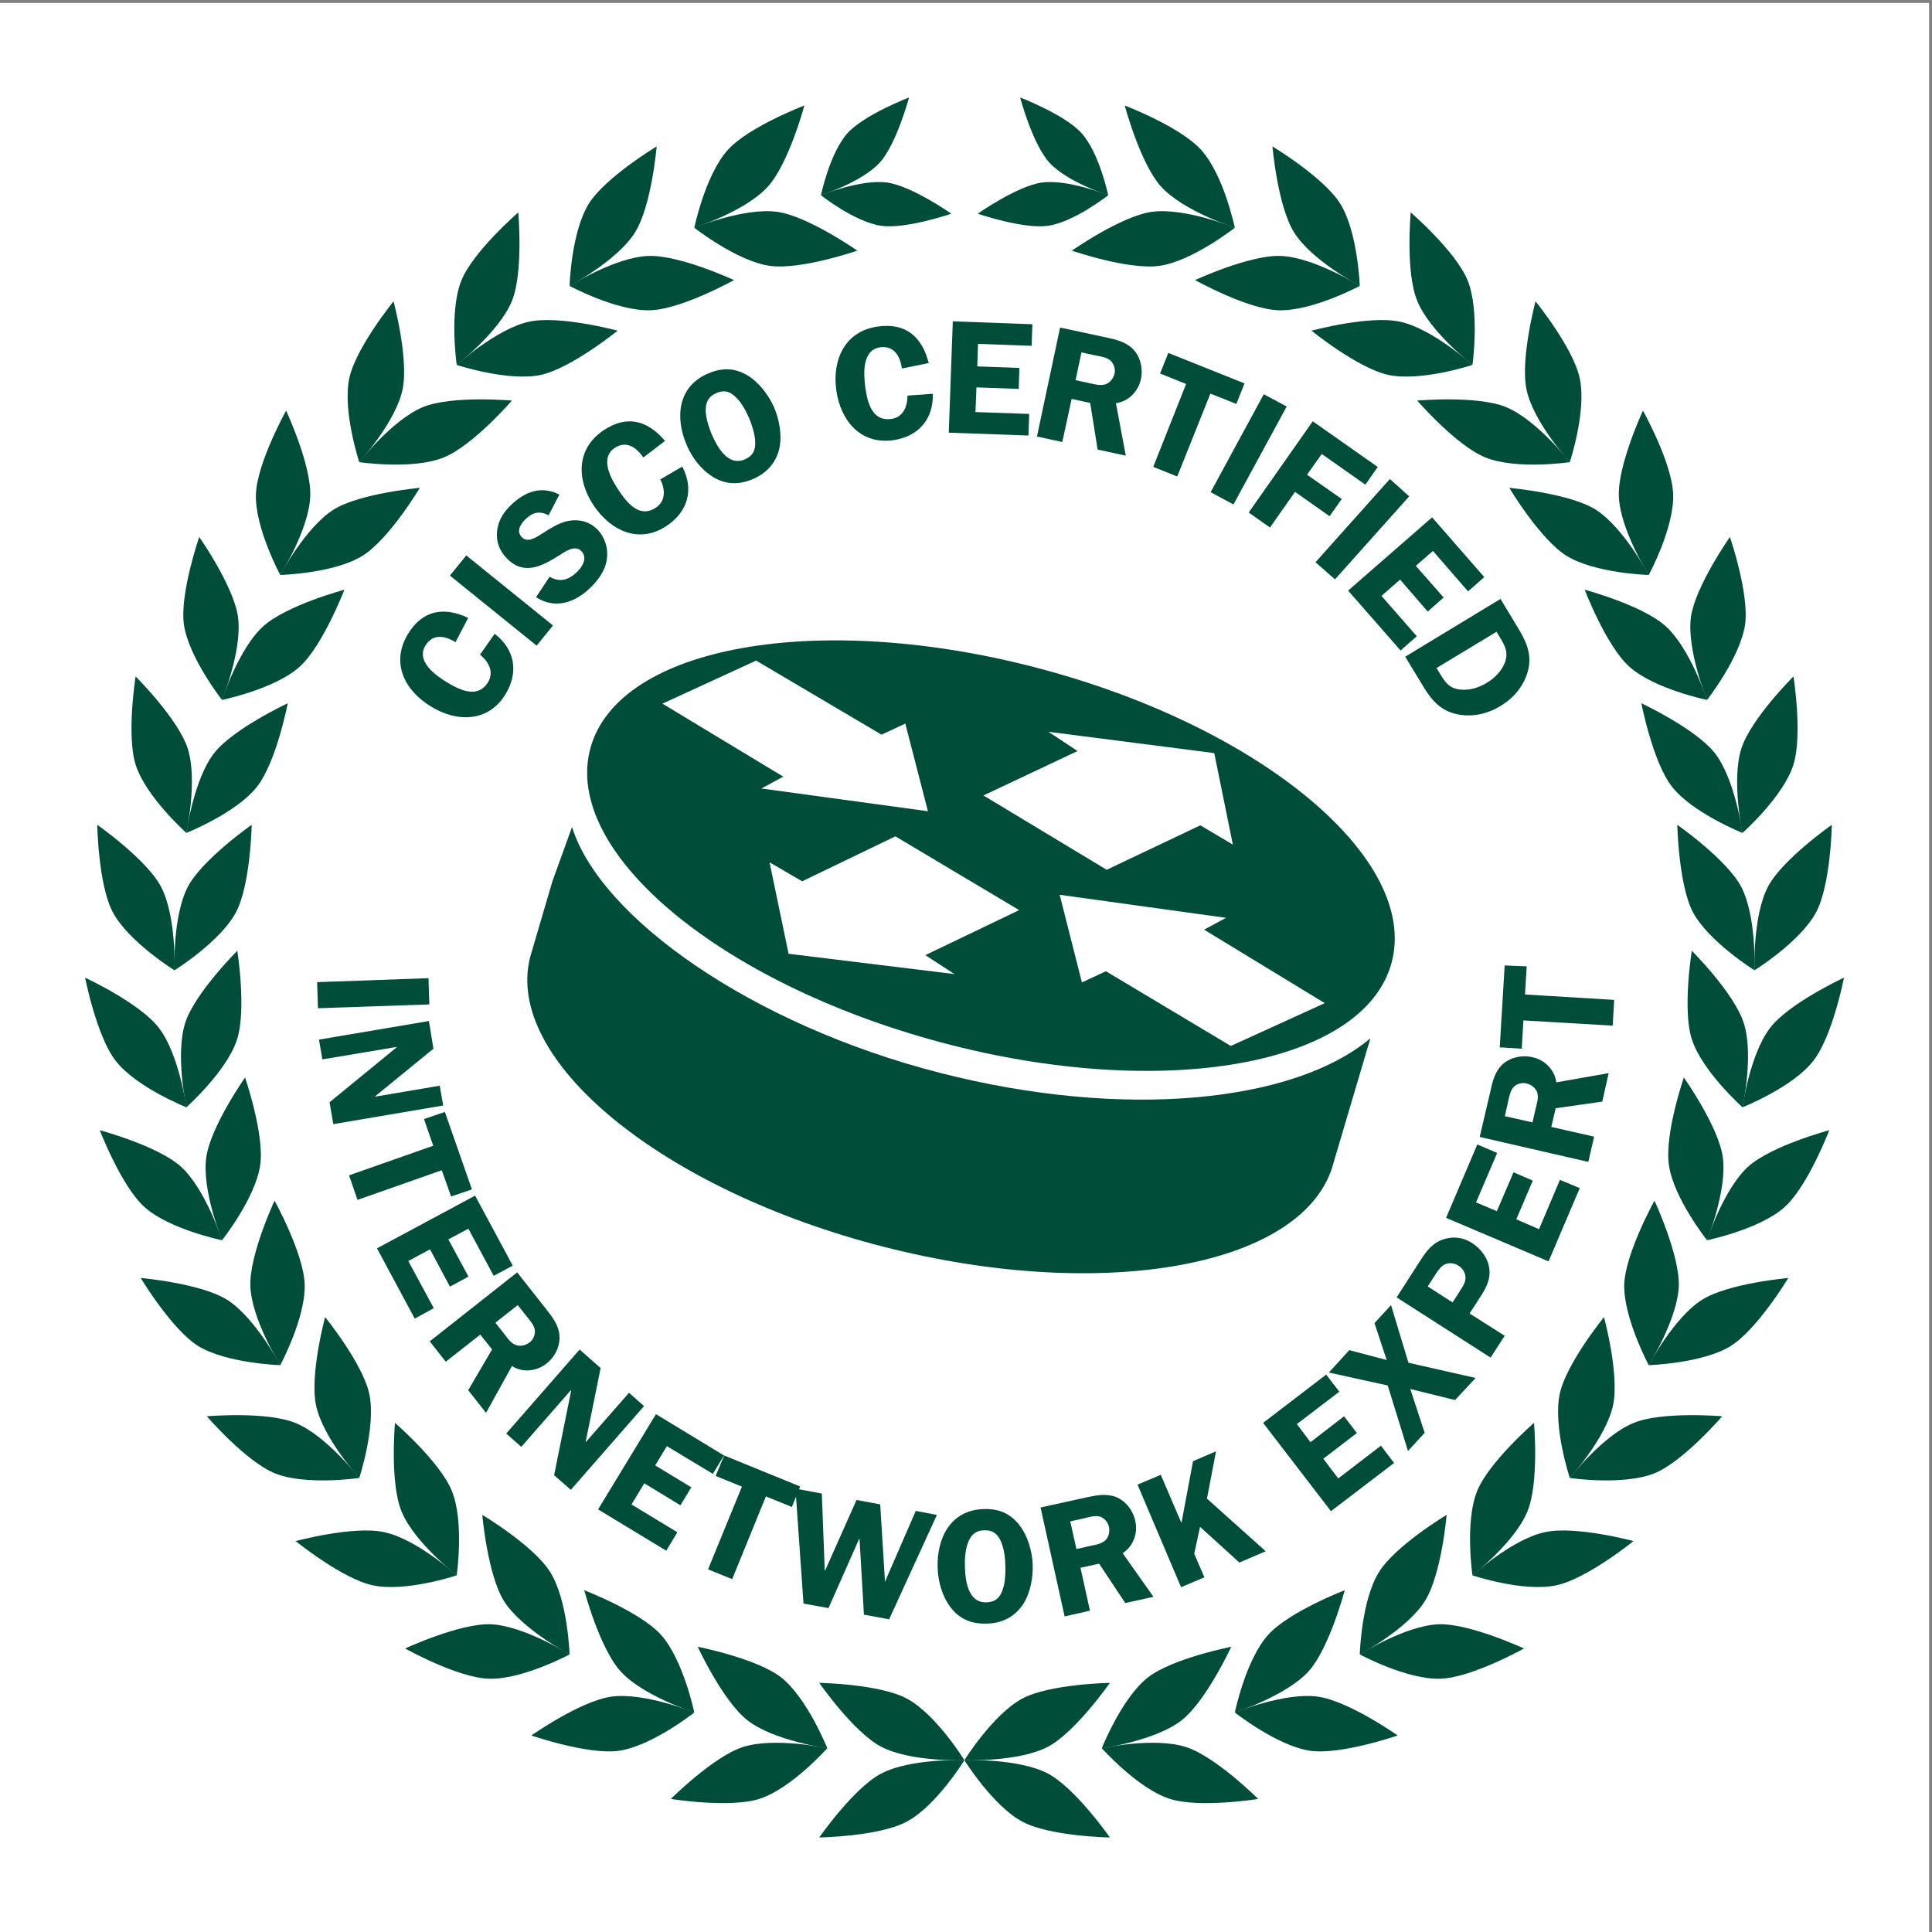 <svg xmlns:inkscape="http://www.inkscape.org/namespaces/inkscape" xmlns:sodipodi="http://sodipodi.sourceforge.net/DTD/sodipodi-0.dtd" xmlns="http://www.w3.org/2000/svg" xmlns:svg="http://www.w3.org/2000/svg" id="svg2" width="257.333" height="257.333" viewBox="0 0 257.333 257.333" sodipodi:docname="CCIE.eps"><rect x="0" y="0" width="257.333" height="257.333" fill="#808080" stroke="none"/><defs id="defs6"></defs><g id="g8" inkscape:groupmode="layer" inkscape:label="ink_ext_XXXXXX" transform="matrix(1.333,0,0,-1.333,0,257.333)"><g id="g10" transform="scale(0.1)"><path d="M 0,1927.56 H 1927.56 V 0 H 0 v 1927.56" style="fill:#ffffff;fill-opacity:1;fill-rule:evenodd;stroke:none" id="path12"></path><path d="m 1107.32,1735.39 c 0,0 -41.21,13.13 -59.06,32.95 -16.58,18.45 -28.96,64.76 -28.96,64.76 0,0 44.75,-17.15 61.31,-35.6 17.96,-19.77 26.71,-62.11 26.71,-62.11" style="fill:#004e3a;fill-opacity:1;fill-rule:evenodd;stroke:none" id="path14"></path><path d="m 1107.32,1735.39 c 0,0 -33.95,-26.78 -60.32,-30.54 -24.8,-3.46 -70.016,12.11 -70.016,12.11 0,0 39.186,27.58 63.856,31.08 26.37,3.71 66.48,-12.65 66.48,-12.65" style="fill:#004e3a;fill-opacity:1;fill-rule:evenodd;stroke:none" id="path16"></path><path d="m 820.301,1735.39 c 0,0 41.254,13.13 59.023,32.95 16.559,18.45 29.008,64.76 29.008,64.76 0,0 -44.73,-17.15 -61.398,-35.6 -17.86,-19.77 -26.633,-62.11 -26.633,-62.11" style="fill:#004e3a;fill-opacity:1;fill-rule:evenodd;stroke:none" id="path18"></path><path d="m 820.301,1735.39 c 0,0 33.82,-26.78 60.301,-30.54 24.781,-3.46 69.972,12.11 69.972,12.11 0,0 -39.273,27.58 -63.949,31.08 -26.277,3.71 -66.324,-12.65 -66.324,-12.65" style="fill:#004e3a;fill-opacity:1;fill-rule:evenodd;stroke:none" id="path20"></path><path d="m 963.637,171.672 c 0,0 -53.746,2.199 -83.367,-13.481 -27.512,-14.558 -61.661,-63.73 -61.661,-63.73 0,0 59.879,0.988 87.348,15.766 29.465,15.527 57.68,61.445 57.68,61.445" style="fill:#004e3a;fill-opacity:1;fill-rule:evenodd;stroke:none" id="path22"></path><path d="m 963.637,171.672 c 0,0 -28.215,45.914 -57.68,61.66 -27.469,14.563 -87.348,15.613 -87.348,15.613 0,0 34.149,-49.172 61.661,-63.726 29.621,-15.594 83.367,-13.547 83.367,-13.547" style="fill:#004e3a;fill-opacity:1;fill-rule:evenodd;stroke:none" id="path24"></path><path d="m 826.633,183.633 c 0,0 -52.731,11.457 -84.508,1.144 -29.512,-9.609 -71.82,-51.832 -71.82,-51.832 0,0 59.238,-9.457 88.773,0.176 31.668,10.203 67.555,50.512 67.555,50.512" style="fill:#004e3a;fill-opacity:1;fill-rule:evenodd;stroke:none" id="path26"></path><path d="m 826.633,183.633 c 0,0 -20.012,50.226 -46.18,70.832 -24.586,19.023 -83.301,30.547 -83.301,30.547 0,0 25.223,-54.407 49.743,-73.492 26.234,-20.52 79.738,-27.887 79.738,-27.887" style="fill:#004e3a;fill-opacity:1;fill-rule:evenodd;stroke:none" id="path28"></path><path d="m 693.742,219.324 c 0,0 -49.961,20.453 -82.945,15.836 -30.875,-4.336 -79.852,-38.793 -79.852,-38.793 0,0 56.539,-19.551 87.371,-15.308 33.075,4.711 75.426,38.265 75.426,38.265" style="fill:#004e3a;fill-opacity:1;fill-rule:evenodd;stroke:none" id="path30"></path><path d="m 693.742,219.324 c 0,0 -10.949,52.801 -33.293,77.649 -20.804,23.027 -76.683,44.558 -76.683,44.558 0,0 15.351,-57.883 36.308,-81.062 22.188,-24.543 73.668,-41.145 73.668,-41.145" style="fill:#004e3a;fill-opacity:1;fill-rule:evenodd;stroke:none" id="path32"></path><path d="m 569.125,277.359 c 0,0 -45.766,28.852 -79.016,30.149 -31.117,0.988 -85.347,-24.235 -85.347,-24.235 0,0 52.34,-29.179 83.414,-30.171 33.293,-1.274 80.949,24.257 80.949,24.257" style="fill:#004e3a;fill-opacity:1;fill-rule:evenodd;stroke:none" id="path34"></path><path d="m 569.125,277.359 c 0,0 -1.676,54.164 -19.398,82.356 -16.469,26.367 -67.821,57.109 -67.821,57.109 0,0 5.168,-59.398 21.571,-85.984 17.796,-28.258 65.648,-53.481 65.648,-53.481" style="fill:#004e3a;fill-opacity:1;fill-rule:evenodd;stroke:none" id="path36"></path><path d="m 456.352,356.371 c 0,0 -39.887,36.375 -72.614,43.192 -30.433,6.664 -88.312,-8.954 -88.312,-8.954 0,0 46.531,-37.714 76.945,-44.156 32.656,-7.191 83.981,9.918 83.981,9.918" style="fill:#004e3a;fill-opacity:1;fill-rule:evenodd;stroke:none" id="path38"></path><path d="m 456.352,356.371 c 0,0 7.699,53.481 -4.817,84.246 -11.586,28.942 -56.863,68.11 -56.863,68.11 0,0 -5.301,-59.622 6.484,-88.254 12.426,-31.004 55.196,-64.102 55.196,-64.102" style="fill:#004e3a;fill-opacity:1;fill-rule:evenodd;stroke:none" id="path40"></path><path d="m 358.957,453.66 c 0,0 -33.098,42.727 -63.973,55.067 -28.718,11.738 -88.336,6.593 -88.336,6.593 0,0 39.168,-45.386 68.106,-57.043 30.832,-12.425 84.203,-4.617 84.203,-4.617" style="fill:#004e3a;fill-opacity:1;fill-rule:evenodd;stroke:none" id="path42"></path><path d="m 358.957,453.66 c 0,0 16.977,51.281 10.07,83.938 -6.464,30.367 -44.156,76.816 -44.156,76.816 0,0 -15.613,-57.66 -9.058,-88.25 6.816,-32.504 43.144,-72.504 43.144,-72.504" style="fill:#004e3a;fill-opacity:1;fill-rule:evenodd;stroke:none" id="path44"></path><path d="m 280.055,566.387 c 0,0 -25.157,47.804 -53.328,65.465 -26.457,16.425 -86.118,21.66 -86.118,21.66 0,0 30.809,-51.305 57.243,-67.887 28.3,-17.504 82.203,-19.238 82.203,-19.238" style="fill:#004e3a;fill-opacity:1;fill-rule:evenodd;stroke:none" id="path46"></path><path d="m 280.055,566.387 c 0,0 25.574,47.652 24.363,80.902 -1.078,31.074 -30.082,83.496 -30.082,83.496 0,0 -25.332,-54.402 -24.168,-85.387 1.145,-33.25 29.887,-79.011 29.887,-79.011" style="fill:#004e3a;fill-opacity:1;fill-rule:evenodd;stroke:none" id="path48"></path><path d="m 221.863,691.227 c 0,0 -16.355,51.214 -41.207,73.644 -23.113,20.762 -80.949,36.289 -80.949,36.289 0,0 21.484,-55.992 44.664,-76.75 24.586,-22.277 77.492,-33.183 77.492,-33.183" style="fill:#004e3a;fill-opacity:1;fill-rule:evenodd;stroke:none" id="path50"></path><path d="m 221.863,691.227 c 0,0 33.539,42.285 38.157,75.23 4.312,30.984 -15.153,87.371 -15.153,87.371 0,0 -34.39,-48.953 -38.746,-79.719 -4.641,-32.879 15.742,-82.882 15.742,-82.882" style="fill:#004e3a;fill-opacity:1;fill-rule:evenodd;stroke:none" id="path52"></path><path d="m 186.219,824.051 c 0,0 -7.192,53.48 -27.797,79.758 -19.067,24.543 -73.383,49.789 -73.383,49.789 0,0 11.48,-58.715 30.613,-83.192 20.45,-26.367 70.567,-46.355 70.567,-46.355" style="fill:#004e3a;fill-opacity:1;fill-rule:evenodd;stroke:none" id="path54"></path><path d="m 186.219,824.051 c 0,0 40.375,35.976 50.578,67.644 9.699,29.555 0.328,88.797 0.328,88.797 0,0 -42.461,-42.355 -52.027,-71.976 -10.203,-31.821 1.121,-84.465 1.121,-84.465" style="fill:#004e3a;fill-opacity:1;fill-rule:evenodd;stroke:none" id="path56"></path><path d="m 693.742,1702.91 c 0,0 51.438,16.52 73.672,41.26 20.848,23.15 36.328,80.9 36.328,80.9 0,0 -55.945,-21.36 -76.617,-44.51 -22.32,-24.7 -33.383,-77.65 -33.383,-77.65" style="fill:#004e3a;fill-opacity:1;fill-rule:evenodd;stroke:none" id="path58"></path><path d="m 693.742,1702.91 c 0,0 42.555,-33.45 75.453,-38.06 30.875,-4.36 87.434,15.19 87.434,15.19 0,0 -49.102,34.35 -79.824,38.75 -33.032,4.62 -83.063,-15.88 -83.063,-15.88" style="fill:#004e3a;fill-opacity:1;fill-rule:evenodd;stroke:none" id="path60"></path><path d="m 569.125,1644.77 c 0,0 47.676,25.2 65.375,53.46 16.559,26.28 21.66,85.94 21.66,85.94 0,0 -51.215,-30.77 -67.754,-57.16 -17.703,-28.26 -19.281,-82.24 -19.281,-82.24" style="fill:#004e3a;fill-opacity:1;fill-rule:evenodd;stroke:none" id="path62"></path><path d="m 569.125,1644.77 c 0,0 47.5,-25.51 80.855,-24.3 31.032,0.99 83.415,30.13 83.415,30.13 0,0 -54.317,25.24 -85.368,24.14 -33.273,-1.1 -78.902,-29.97 -78.902,-29.97" style="fill:#004e3a;fill-opacity:1;fill-rule:evenodd;stroke:none" id="path64"></path><path d="m 456.352,1565.84 c 0,0 42.621,33.12 55.218,64 11.594,28.83 6.293,88.42 6.293,88.42 0,0 -45.191,-39.16 -56.847,-68.08 -12.426,-30.83 -4.664,-84.34 -4.664,-84.34" style="fill:#004e3a;fill-opacity:1;fill-rule:evenodd;stroke:none" id="path66"></path><path d="m 456.352,1565.84 c 0,0 51.238,-16.88 83.941,-10 30.258,6.53 76.859,44.22 76.859,44.22 0,0 -57.816,15.57 -88.297,9.02 -32.433,-6.87 -72.503,-43.24 -72.503,-43.24" style="fill:#004e3a;fill-opacity:1;fill-rule:evenodd;stroke:none" id="path68"></path><path d="m 358.957,1468.69 c 0,0 36.371,39.85 43.258,72.44 6.484,30.46 -8.977,88.27 -8.977,88.27 0,0 -37.758,-46.47 -44.242,-76.93 -6.863,-32.56 9.961,-83.78 9.961,-83.78" style="fill:#004e3a;fill-opacity:1;fill-rule:evenodd;stroke:none" id="path70"></path><path d="m 358.957,1468.69 c 0,0 53.57,-7.87 84.356,4.68 29.05,11.61 68.195,56.83 68.195,56.83 0,0 -59.703,5.32 -88.535,-6.36 -30.922,-12.58 -64.016,-55.15 -64.016,-55.15" style="fill:#004e3a;fill-opacity:1;fill-rule:evenodd;stroke:none" id="path72"></path><path d="m 280.055,1355.96 c 0,0 28.894,45.68 29.949,78.93 1.144,31.07 -24.125,85.3 -24.125,85.3 0,0 -29.113,-52.4 -30.149,-83.48 -1.207,-33.49 24.325,-80.75 24.325,-80.75" style="fill:#004e3a;fill-opacity:1;fill-rule:evenodd;stroke:none" id="path74"></path><path d="m 280.055,1355.96 c 0,0 53.984,1.52 82.246,19.25 26.472,16.36 57.195,67.79 57.195,67.79 0,0 -59.594,-5.3 -85.961,-21.59 -28.281,-17.73 -53.48,-65.45 -53.48,-65.45" style="fill:#004e3a;fill-opacity:1;fill-rule:evenodd;stroke:none" id="path76"></path><path d="m 221.863,1231.1 c 0,0 20.543,50.01 15.922,83.04 -4.328,30.83 -38.726,79.78 -38.726,79.78 0,0 -19.504,-56.45 -15.325,-87.37 4.727,-32.94 38.129,-75.45 38.129,-75.45" style="fill:#004e3a;fill-opacity:1;fill-rule:evenodd;stroke:none" id="path78"></path><path d="m 221.863,1231.1 c 0,0 52.938,10.9 77.696,33.27 23.07,20.98 44.554,76.88 44.554,76.88 0,0 -57.836,-15.59 -80.929,-36.44 -24.758,-22.18 -41.321,-73.71 -41.321,-73.71" style="fill:#004e3a;fill-opacity:1;fill-rule:evenodd;stroke:none" id="path80"></path><path d="m 186.219,1098.21 c 0,0 11.523,52.82 1.297,84.56 -9.653,29.55 -52.008,71.82 -52.008,71.82 0,0 -9.434,-59.18 0.219,-88.78 10.273,-31.69 50.492,-67.6 50.492,-67.6" style="fill:#004e3a;fill-opacity:1;fill-rule:evenodd;stroke:none" id="path82"></path><path d="m 186.219,1098.21 c 0,0 50.316,20.01 70.722,46.38 19.243,24.54 30.61,83.19 30.61,83.19 0,0 -54.317,-25.31 -73.559,-49.79 -20.429,-26.12 -27.773,-79.78 -27.773,-79.78" style="fill:#004e3a;fill-opacity:1;fill-rule:evenodd;stroke:none" id="path84"></path><path d="m 174.363,960.941 c 0,0 2.114,53.949 -13.586,83.719 -14.562,27.34 -63.601,61.66 -63.601,61.66 0,0 0.973,-59.77 15.527,-87.34 15.637,-29.472 61.66,-58.039 61.66,-58.039" style="fill:#004e3a;fill-opacity:1;fill-rule:evenodd;stroke:none" id="path86"></path><path d="m 174.363,960.941 c 0,0 45.809,28.567 61.446,58.039 14.578,27.57 15.679,87.34 15.679,87.34 0,0 -49.082,-34.32 -63.664,-61.66 -15.656,-29.77 -13.461,-83.719 -13.461,-83.719" style="fill:#004e3a;fill-opacity:1;fill-rule:evenodd;stroke:none" id="path88"></path><path d="m 963.637,171.672 c 0,0 54.183,2.199 83.673,-13.481 27.4,-14.558 61.71,-63.73 61.71,-63.73 0,0 -59.93,0.988 -87.39,15.766 -29.427,15.527 -57.993,61.445 -57.993,61.445" style="fill:#004e3a;fill-opacity:1;fill-rule:evenodd;stroke:none" id="path90"></path><path d="m 963.637,171.672 c 0,0 28.566,45.914 57.993,61.66 27.46,14.563 87.39,15.613 87.39,15.613 0,0 -34.31,-49.172 -61.71,-63.726 -29.49,-15.594 -83.673,-13.547 -83.673,-13.547" style="fill:#004e3a;fill-opacity:1;fill-rule:evenodd;stroke:none" id="path92"></path><path d="m 1100.95,183.633 c 0,0 52.64,11.457 84.22,1.144 29.76,-9.609 72.02,-51.832 72.02,-51.832 0,0 -59.09,-9.457 -88.56,0.176 -31.75,10.203 -67.68,50.512 -67.68,50.512" style="fill:#004e3a;fill-opacity:1;fill-rule:evenodd;stroke:none" id="path94"></path><path d="m 1100.95,183.633 c 0,0 19.85,50.226 46.16,70.832 24.56,19.023 83.19,30.547 83.19,30.547 0,0 -25.2,-54.407 -49.64,-73.492 -26.23,-20.52 -79.71,-27.887 -79.71,-27.887" style="fill:#004e3a;fill-opacity:1;fill-rule:evenodd;stroke:none" id="path96"></path><path d="m 1233.86,219.324 c 0,0 49.85,20.453 82.95,15.836 30.98,-4.336 79.78,-38.793 79.78,-38.793 0,0 -56.67,-19.551 -87.28,-15.308 -32.94,4.711 -75.45,38.265 -75.45,38.265" style="fill:#004e3a;fill-opacity:1;fill-rule:evenodd;stroke:none" id="path98"></path><path d="m 1233.86,219.324 c 0,0 10.84,52.801 33.34,77.649 20.6,23.027 76.5,44.558 76.5,44.558 0,0 -15.3,-57.883 -36.13,-81.062 -22.36,-24.543 -73.71,-41.145 -73.71,-41.145" style="fill:#004e3a;fill-opacity:1;fill-rule:evenodd;stroke:none" id="path100"></path><path d="m 1358.7,277.359 c 0,0 45.39,28.852 78.88,30.149 30.83,0.988 85.22,-24.235 85.22,-24.235 0,0 -52.43,-29.179 -83.33,-30.171 -33.42,-1.274 -80.77,24.257 -80.77,24.257" style="fill:#004e3a;fill-opacity:1;fill-rule:evenodd;stroke:none" id="path102"></path><path d="m 1358.7,277.359 c 0,0 1.52,54.164 19.25,82.356 16.29,26.367 67.57,57.109 67.57,57.109 0,0 -5.06,-59.398 -21.66,-85.984 -17.57,-28.258 -65.16,-53.481 -65.16,-53.481" style="fill:#004e3a;fill-opacity:1;fill-rule:evenodd;stroke:none" id="path104"></path><path d="m 1471.29,356.371 c 0,0 39.85,36.375 72.66,43.192 30.37,6.664 88.25,-8.954 88.25,-8.954 0,0 -46.51,-37.714 -77.06,-44.156 -32.63,-7.191 -83.85,9.918 -83.85,9.918" style="fill:#004e3a;fill-opacity:1;fill-rule:evenodd;stroke:none" id="path106"></path><path d="m 1471.29,356.371 c 0,0 -7.8,53.481 4.69,84.246 11.68,28.942 56.82,68.11 56.82,68.11 0,0 5.24,-59.622 -6.51,-88.254 -12.42,-31.004 -55,-64.102 -55,-64.102" style="fill:#004e3a;fill-opacity:1;fill-rule:evenodd;stroke:none" id="path108"></path><path d="m 1568.56,453.66 c 0,0 33.12,42.727 63.95,55.067 28.79,11.738 88.33,6.593 88.33,6.593 0,0 -38.94,-45.386 -67.88,-57.043 -30.99,-12.425 -84.4,-4.617 -84.4,-4.617" style="fill:#004e3a;fill-opacity:1;fill-rule:evenodd;stroke:none" id="path110"></path><path d="m 1568.56,453.66 c 0,0 -16.98,51.281 -10.07,83.938 6.44,30.367 44.24,76.816 44.24,76.816 0,0 15.68,-57.66 9.02,-88.25 -6.97,-32.504 -43.19,-72.504 -43.19,-72.504" style="fill:#004e3a;fill-opacity:1;fill-rule:evenodd;stroke:none" id="path112"></path><path d="m 1647.44,566.387 c 0,0 25.22,47.804 53.48,65.465 26.28,16.425 85.98,21.66 85.98,21.66 0,0 -30.91,-51.305 -57.41,-67.887 -28.04,-17.504 -82.05,-19.238 -82.05,-19.238" style="fill:#004e3a;fill-opacity:1;fill-rule:evenodd;stroke:none" id="path114"></path><path d="m 1647.44,566.387 c 0,0 -25.47,47.652 -24.48,80.902 1.21,31.074 30.22,83.496 30.22,83.496 0,0 25.25,-54.402 24.32,-85.387 -1.36,-33.25 -30.06,-79.011 -30.06,-79.011" style="fill:#004e3a;fill-opacity:1;fill-rule:evenodd;stroke:none" id="path116"></path><path d="m 1705.7,691.227 c 0,0 16.44,51.214 41.21,73.644 23.02,20.762 80.9,36.289 80.9,36.289 0,0 -21.36,-55.992 -44.56,-76.75 -24.6,-22.277 -77.55,-33.183 -77.55,-33.183" style="fill:#004e3a;fill-opacity:1;fill-rule:evenodd;stroke:none" id="path118"></path><path d="m 1705.7,691.227 c 0,0 -33.56,42.285 -38.12,75.23 -4.46,30.984 14.94,87.371 14.94,87.371 0,0 34.7,-48.953 38.94,-79.719 4.53,-32.879 -15.76,-82.882 -15.76,-82.882" style="fill:#004e3a;fill-opacity:1;fill-rule:evenodd;stroke:none" id="path120"></path><path d="m 1741.14,824.051 c 0,0 7.34,53.48 27.89,79.758 19.08,24.543 73.49,49.789 73.49,49.789 0,0 -11.37,-58.715 -30.7,-83.192 -20.45,-26.367 -70.68,-46.355 -70.68,-46.355" style="fill:#004e3a;fill-opacity:1;fill-rule:evenodd;stroke:none" id="path122"></path><path d="m 1741.14,824.051 c 0,0 -40.22,35.976 -50.53,67.644 -9.77,29.555 -0.13,88.797 -0.13,88.797 0,0 42.33,-42.355 51.81,-71.976 10.44,-31.821 -1.15,-84.465 -1.15,-84.465" style="fill:#004e3a;fill-opacity:1;fill-rule:evenodd;stroke:none" id="path124"></path><path d="m 1233.86,1702.91 c 0,0 -51.48,16.52 -73.87,41.26 -20.71,23.15 -36.15,80.9 -36.15,80.9 0,0 55.92,-21.36 76.46,-44.51 22.5,-24.7 33.56,-77.65 33.56,-77.65" style="fill:#004e3a;fill-opacity:1;fill-rule:evenodd;stroke:none" id="path126"></path><path d="m 1233.86,1702.91 c 0,0 -42.55,-33.45 -75.39,-38.06 -30.91,-4.36 -87.47,15.19 -87.47,15.19 0,0 49.08,34.35 79.71,38.75 32.99,4.62 83.15,-15.88 83.15,-15.88" style="fill:#004e3a;fill-opacity:1;fill-rule:evenodd;stroke:none" id="path128"></path><path d="m 1358.7,1644.77 c 0,0 -47.96,25.2 -65.6,53.46 -16.51,26.28 -21.66,85.94 -21.66,85.94 0,0 51.2,-30.77 67.71,-57.16 17.66,-28.26 19.55,-82.24 19.55,-82.24" style="fill:#004e3a;fill-opacity:1;fill-rule:evenodd;stroke:none" id="path130"></path><path d="m 1358.7,1644.77 c 0,0 -47.79,-25.51 -81.37,-24.3 -30.74,0.99 -83.21,30.13 -83.21,30.13 0,0 54.36,25.24 85.35,24.14 33.33,-1.1 79.23,-29.97 79.23,-29.97" style="fill:#004e3a;fill-opacity:1;fill-rule:evenodd;stroke:none" id="path132"></path><path d="m 1471.29,1565.84 c 0,0 -42.66,33.12 -55.15,64 -11.98,28.83 -6.53,88.42 -6.53,88.42 0,0 45.3,-39.16 56.91,-68.08 12.34,-30.83 4.77,-84.34 4.77,-84.34" style="fill:#004e3a;fill-opacity:1;fill-rule:evenodd;stroke:none" id="path134"></path><path d="m 1471.29,1565.84 c 0,0 -51.15,-16.88 -83.96,-10 -30.37,6.53 -76.88,44.22 -76.88,44.22 0,0 57.73,15.57 88.25,9.02 32.59,-6.87 72.59,-43.24 72.59,-43.24" style="fill:#004e3a;fill-opacity:1;fill-rule:evenodd;stroke:none" id="path136"></path><path d="m 1568.56,1468.69 c 0,0 -36.44,39.85 -43.19,72.44 -6.51,30.46 8.95,88.27 8.95,88.27 0,0 37.73,-46.47 44.18,-76.93 7.04,-32.56 -9.94,-83.78 -9.94,-83.78" style="fill:#004e3a;fill-opacity:1;fill-rule:evenodd;stroke:none" id="path138"></path><path d="m 1568.56,1468.69 c 0,0 -53.48,-7.87 -84.25,4.68 -29.09,11.61 -68.17,56.83 -68.17,56.83 0,0 59.55,5.32 88.34,-6.36 31.05,-12.58 64.08,-55.15 64.08,-55.15" style="fill:#004e3a;fill-opacity:1;fill-rule:evenodd;stroke:none" id="path140"></path><path d="m 1647.44,1355.96 c 0,0 -28.87,45.68 -29.86,78.93 -1.13,31.07 24.1,85.3 24.1,85.3 0,0 29.16,-52.4 30.15,-83.48 1.27,-33.49 -24.39,-80.75 -24.39,-80.75" style="fill:#004e3a;fill-opacity:1;fill-rule:evenodd;stroke:none" id="path142"></path><path d="m 1647.44,1355.96 c 0,0 -53.88,1.52 -82.29,19.25 -26.28,16.36 -57.04,67.79 -57.04,67.79 0,0 59.7,-5.3 86.07,-21.59 28.17,-17.73 53.26,-65.45 53.26,-65.45" style="fill:#004e3a;fill-opacity:1;fill-rule:evenodd;stroke:none" id="path144"></path><path d="m 1705.7,1231.1 c 0,0 -20.54,50.01 -16.08,83.04 4.55,30.83 38.94,79.78 38.94,79.78 0,0 19.4,-56.45 15.15,-87.37 -4.68,-32.94 -38.01,-75.45 -38.01,-75.45" style="fill:#004e3a;fill-opacity:1;fill-rule:evenodd;stroke:none" id="path146"></path><path d="m 1705.7,1231.1 c 0,0 -52.9,10.9 -77.74,33.27 -23.18,20.98 -44.53,76.88 -44.53,76.88 0,0 57.87,-15.59 80.9,-36.44 24.69,-22.18 41.37,-73.71 41.37,-73.71" style="fill:#004e3a;fill-opacity:1;fill-rule:evenodd;stroke:none" id="path148"></path><path d="m 1741.14,1098.21 c 0,0 -11.37,52.82 -1.05,84.56 9.54,29.55 51.96,71.82 51.96,71.82 0,0 9.39,-59.18 -0.22,-88.78 -10.22,-31.69 -50.69,-67.6 -50.69,-67.6" style="fill:#004e3a;fill-opacity:1;fill-rule:evenodd;stroke:none" id="path150"></path><path d="m 1741.14,1098.21 c 0,0 -50.14,20.01 -70.61,46.38 -19.09,24.54 -30.46,83.19 -30.46,83.19 0,0 54.1,-25.31 73.43,-49.79 20.36,-26.12 27.64,-79.78 27.64,-79.78" style="fill:#004e3a;fill-opacity:1;fill-rule:evenodd;stroke:none" id="path152"></path><path d="m 1753.13,960.941 c 0,0 -2.07,53.949 13.54,83.719 14.56,27.34 63.73,61.66 63.73,61.66 0,0 -1.08,-59.77 -15.7,-87.34 -15.68,-29.472 -61.57,-58.039 -61.57,-58.039" style="fill:#004e3a;fill-opacity:1;fill-rule:evenodd;stroke:none" id="path154"></path><path d="m 1753.13,960.941 c 0,0 -45.77,28.567 -61.53,58.039 -14.39,27.57 -15.62,87.34 -15.62,87.34 0,0 49.02,-34.32 63.73,-61.66 15.59,-29.77 13.42,-83.719 13.42,-83.719" style="fill:#004e3a;fill-opacity:1;fill-rule:evenodd;stroke:none" id="path156"></path><path d="m 317.703,923.051 -0.84,26.058 111.297,3.961 0.793,-26.211 -111.25,-3.808" style="fill:#004e3a;fill-opacity:1;fill-rule:evenodd;stroke:none" id="path158"></path><path d="m 333.051,807.227 -3.762,21.882 66.676,54.559 -0.106,0.613 -73.757,-12.359 -3.368,19.773 109.821,18.559 4.535,-27.641 -58.258,-47.59 0.113,-0.308 64.43,10.91 3.453,-19.77 -109.777,-18.628" style="fill:#004e3a;fill-opacity:1;fill-rule:evenodd;stroke:none" id="path160"></path><path d="m 450.746,734.945 -9.324,26.211 -84.203,-29.621 -8.446,24.543 84.118,29.555 -9.239,26.676 20.871,7.101 27.028,-77.406 -20.805,-7.059" style="fill:#004e3a;fill-opacity:1;fill-rule:evenodd;stroke:none" id="path162"></path><path d="m 467.984,702.75 -19.964,-10.687 20.097,-37.188 -18.558,-10.008 -19.879,37.278 -21.707,-11.676 25.445,-47.11 -19,-10.464 -37.734,70.238 98.031,52.644 37.629,-69.929 -19.024,-10.227 -25.336,47.129" style="fill:#004e3a;fill-opacity:1;fill-rule:evenodd;stroke:none" id="path164"></path><path d="m 445.402,569.855 -15.988,20.325 87.348,68.941 29.031,-36.836 c 6.199,-7.871 12.312,-15.746 13.172,-25.82 0.988,-11.082 -4.36,-21.746 -12.91,-28.5 -10.008,-7.805 -23.641,-9.32 -34.547,-2.481 l -25.84,-46.754 -17.836,22.649 23.859,40.75 -11.808,14.781 z m 49.59,38.95 8.86,-11.215 c 3.3,-4.246 6.402,-9.172 11.656,-11.063 4.617,-1.672 10.207,-0.285 13.875,2.727 3.519,2.726 5.519,7.656 5.039,12.051 -0.527,5.234 -5.676,10.535 -8.602,14.472 l -8.484,10.621 -22.344,-17.593" style="fill:#004e3a;fill-opacity:1;fill-rule:evenodd;stroke:none" id="path166"></path><path d="m 570.375,441.828 -16.711,14.559 17.039,84.531 -0.414,0.309 -49.391,-56.43 -15.109,13.262 73.359,83.941 21.004,-18.496 -14.976,-73.801 0.199,-0.133 43.145,49.239 14.996,-13.329 -73.141,-83.652" style="fill:#004e3a;fill-opacity:1;fill-rule:evenodd;stroke:none" id="path168"></path><path d="m 666.367,485.48 -11.679,-19.261 36.109,-21.883 -10.906,-17.969 -36.11,21.969 -12.777,-21.133 45.851,-27.797 -11.148,-18.406 -68.105,41.277 57.855,95.157 67.977,-41.278 -11.129,-18.406 -45.938,27.73" style="fill:#004e3a;fill-opacity:1;fill-rule:evenodd;stroke:none" id="path170"></path><path d="m 791.25,424.699 -25.949,10.531 -33.711,-82.64 -24.102,9.762 33.844,82.664 -26.254,10.687 8.485,20.453 75.976,-30.988 -8.289,-20.469" style="fill:#004e3a;fill-opacity:1;fill-rule:evenodd;stroke:none" id="path172"></path><path d="m 888.406,312.434 -25.156,4.683 -4.402,75.781 h -0.328 l -30.676,-69.25 -24.981,4.532 -8.027,114.859 26.344,-4.926 2.703,-71.144 0.176,-5.606 0.421,-0.129 31.36,70.457 23.66,-4.398 4.793,-77.125 h 0.266 l 1.734,4.465 28.746,66.152 21.133,-4.027 -47.766,-104.324" style="fill:#004e3a;fill-opacity:1;fill-rule:evenodd;stroke:none" id="path174"></path><path d="m 949.848,324.398 c -8.489,11.215 -12.489,25.618 -12.953,39.54 -0.946,29.554 12.8,57.593 45.785,58.648 14.715,0.617 26.61,-4.023 35.89,-15.988 8.29,-10.532 12.86,-26.059 13.32,-39.629 0.47,-12.399 -2.37,-28.168 -9.23,-38.922 -8.27,-12.887 -21.07,-19.551 -36.262,-19.856 -15.043,-0.617 -27.382,4.09 -36.55,16.207 z m 17.043,63.641 c -2.352,-6.664 -3.102,-16.207 -2.727,-23.246 0.375,-13.875 3.145,-36.086 21.637,-35.402 8.906,0.308 13.637,4.859 16.249,13.191 2.38,6.883 2.8,16.055 2.51,23.332 -0.13,8.336 -1.36,17.66 -4.705,25.008 -3.562,7.496 -8.332,10.75 -16.515,10.465 -8.906,-0.242 -13.567,-5.012 -16.449,-13.348" style="fill:#004e3a;fill-opacity:1;fill-rule:evenodd;stroke:none" id="path176"></path><path d="m 1089.09,321.078 -25.31,-5.762 -24.03,108.856 45.78,10.09 c 9.7,2.113 19.55,4.004 29.1,0.593 10.11,-3.933 17.43,-13.39 19.76,-24.078 2.8,-12.359 -1.95,-25.312 -12.6,-32.281 l 30.75,-43.566 -28.17,-6.223 -26.1,39.344 -18.65,-4.113 z m -13.52,61.598 13.79,3.097 c 5.3,1.122 11.15,1.957 15.15,5.61 3.52,3.472 4.55,8.926 3.52,13.633 -0.86,4.308 -4.53,8.488 -8.67,9.984 -4.7,1.605 -11.96,-0.594 -16.71,-1.805 l -13.26,-2.879 6.18,-27.64" style="fill:#004e3a;fill-opacity:1;fill-rule:evenodd;stroke:none" id="path178"></path><path d="m 1180.51,408.645 11.57,61.816 22.98,9.852 -9.04,-47.258 58.67,-52.602 -26.3,-11.281 -39.28,35.687 -5.82,-26.894 10.13,-23.551 -23.28,-9.875 -43.52,102.524 23.26,9.761 20.63,-48.179" style="fill:#004e3a;fill-opacity:1;fill-rule:evenodd;stroke:none" id="path180"></path><path d="m 1295.83,507.516 13.63,-18.102 33.5,25.906 12.86,-16.734 -33.56,-25.707 14.93,-19.68 42.65,32.723 13.12,-17.266 -63.05,-48.183 -67.79,88.254 63.02,48.265 13.11,-17.129 -42.42,-32.347" style="fill:#004e3a;fill-opacity:1;fill-rule:evenodd;stroke:none" id="path182"></path><path d="m 1407.34,568.805 67.12,-15.219 -20.58,-22.059 -44.71,11.063 14.38,-43.781 -16.67,-18.188 -20.23,65.465 -58.85,12.953 20.45,22.344 37.34,-9.852 -12.18,36.899 16.52,17.968 17.41,-57.593" style="fill:#004e3a;fill-opacity:1;fill-rule:evenodd;stroke:none" id="path184"></path><path d="m 1503.49,595.762 -14.1,-21.813 -93.85,60.168 22.56,35.141 c 5.91,9.105 11.21,17.437 21.68,21.969 10.76,4.242 21.36,3.41 31.05,-2.727 8.93,-5.762 15.92,-14.844 17.29,-25.531 1.49,-12.34 -4.12,-20.824 -10.54,-30.832 l -9.17,-14.098 z m -44.16,45.609 c 3.32,5.168 6.2,9.699 4.53,15.836 -1.06,3.559 -3.32,6.598 -6.36,8.488 -3.8,2.508 -8.48,3.34 -12.88,1.758 -4.62,-1.605 -7.5,-6.223 -10.29,-10.379 l -7.74,-12.051 24.84,-15.921 7.9,12.269" style="fill:#004e3a;fill-opacity:1;fill-rule:evenodd;stroke:none" id="path186"></path><path d="m 1474.86,729.027 20.82,-8.773 16.67,38.859 19.24,-8.336 -16.51,-38.703 22.74,-9.789 20.89,49.262 19.79,-8.27 -31.16,-73.183 -102.41,43.496 31.2,73.34 19.86,-8.489 -21.13,-49.414" style="fill:#004e3a;fill-opacity:1;fill-rule:evenodd;stroke:none" id="path188"></path><path d="m 1592.88,794.715 -5.83,-25.227 -108.5,24.942 10.69,45.738 c 2.05,9.633 4.46,19.395 11.74,26.523 8.03,7.278 19.79,9.852 30.31,7.43 12.35,-2.726 22.12,-12.574 23.79,-25.156 l 52.34,9.238 -6.43,-28.48 -46.53,-6.594 -4.37,-18.715 z m -61.59,14.25 3.18,13.875 c 1.21,5.211 3.19,10.82 1.52,16.055 -1.67,4.617 -6.13,8.027 -10.91,9.015 -4.31,1.055 -9.54,-0.308 -12.42,-3.41 -3.8,-3.715 -4.86,-11.148 -5.98,-15.766 l -2.97,-13.546 27.58,-6.223" style="fill:#004e3a;fill-opacity:1;fill-rule:evenodd;stroke:none" id="path190"></path><path d="m 1525.52,964.879 -1.73,-28.106 89.1,-5.386 -1.45,-25.75 -89.24,5.234 -1.67,-28.258 -21.97,1.364 4.93,81.828 22.03,-0.926" style="fill:#004e3a;fill-opacity:1;fill-rule:evenodd;stroke:none" id="path192"></path><path d="m 455.145,1288.82 c -10.536,6.54 -22.739,8.72 -30.082,-3.47 -9.547,-15.61 10.113,-29.71 21.617,-36.68 13.039,-7.87 30.808,-16.49 40.988,0.15 6.223,10.38 0.508,20.61 -8.027,27.51 l 14.625,20.83 c 20.297,-15.53 24.168,-38.39 10.886,-60.3 -17.175,-28.26 -48.578,-28.26 -74.484,-12.36 -26.367,15.93 -40.508,43.72 -23.07,72.35 14.32,23.88 35.715,27.76 60.234,16.23 l -12.687,-24.26" style="fill:#004e3a;fill-opacity:1;fill-rule:evenodd;stroke:none" id="path194"></path><path d="m 552.563,1305.49 -16.36,-20.14 -86.644,70 16.339,20.14 86.665,-70" style="fill:#004e3a;fill-opacity:1;fill-rule:evenodd;stroke:none" id="path196"></path><path d="m 548.164,1415.65 c -8.859,4.48 -15.723,3.18 -22.914,-3.85 -5.078,-4.86 -9.742,-12.05 -3.781,-18.12 5.609,-5.74 13.941,-0.44 19.351,3.1 7.852,4.95 18.145,11.76 27.356,13.26 10.797,1.98 21.047,-0.9 28.851,-8.71 7.5,-7.81 10.953,-18.85 9.325,-29.62 -1.407,-11.37 -8.817,-21.22 -16.934,-28.94 -15.195,-14.63 -34.965,-21.2 -53.789,-9.02 l 13.527,20.45 c 10.446,-6.13 19.328,-3.1 27.574,4.93 5.411,5.23 10.559,14.1 4.157,20.69 -6.422,6.75 -16.692,-0.83 -22.563,-4.55 -17.152,-10.84 -35.316,-20.08 -52.008,-2.57 -7.343,7.5 -10.687,16.73 -9.632,27.05 1.187,10.75 6.441,18.93 13.832,25.99 13.988,13.55 30.304,19.77 48.449,10.51 l -10.801,-20.6" style="fill:#004e3a;fill-opacity:1;fill-rule:evenodd;stroke:none" id="path198"></path><path d="m 642.859,1473.37 c -6.996,10.09 -16.957,17.29 -28.765,9.42 -15.196,-10.32 -3.387,-31.15 4.156,-42.36 8.445,-12.67 20.957,-28.11 37.207,-17.13 10.137,6.82 9.106,18.56 4.356,28.19 l 21.925,12.8 c 11.899,-22.87 5.719,-44.99 -15.57,-59.24 -27.379,-18.34 -55.793,-5.15 -72.813,20.14 -17.238,25.53 -17.988,56.76 9.743,75.32 23.265,15.61 44.004,10.01 61.398,-10.6 l -21.637,-16.54" style="fill:#004e3a;fill-opacity:1;fill-rule:evenodd;stroke:none" id="path200"></path><path d="m 712.566,1453.84 c -12.07,7.41 -21.019,19.25 -26.472,32.11 -11.656,27.14 -9.02,58.28 21.328,71.27 13.48,5.87 26.211,5.98 39.23,-1.65 11.567,-6.93 21.442,-19.83 26.828,-32.19 4.973,-11.5 7.965,-27.11 5.524,-39.63 -2.84,-14.97 -12.606,-25.9 -26.434,-31.88 -13.945,-5.83 -27.07,-5.98 -40.004,1.97 z m -7.41,65.61 c 0.289,-7.2 3.321,-16.37 5.895,-22.72 5.605,-12.89 16.293,-32.44 33.14,-25.32 8.27,3.63 10.95,9.55 10.356,18.35 -0.309,7.25 -3.188,16.05 -5.981,22.8 -3.234,7.5 -7.761,15.99 -13.722,21.44 -5.961,5.68 -11.524,6.97 -19.086,3.7 -8.184,-3.57 -10.91,-9.62 -10.602,-18.25" style="fill:#004e3a;fill-opacity:1;fill-rule:evenodd;stroke:none" id="path202"></path><path d="m 901.25,1562.26 c -1.848,12.23 -7.766,23.07 -21.75,21.18 -18.207,-2.51 -16.668,-26.53 -14.887,-39.9 2.176,-15.08 6.555,-34.33 26.035,-31.66 11.899,1.65 16.145,12.56 16.145,23.33 l 25.285,1.8 c 0.727,-25.59 -14.578,-42.88 -39.89,-46.42 -32.79,-4.39 -52.446,20.08 -56.583,50.07 -4.132,30.64 8.708,59.09 41.829,63.6 27.707,3.78 43.937,-10.38 50.531,-36.53 l -26.715,-5.47" style="fill:#004e3a;fill-opacity:1;fill-rule:evenodd;stroke:none" id="path204"></path><path d="m 977.227,1586.87 -0.704,-22.5 42.047,-1.54 -0.66,-20.95 -42.222,1.51 -0.989,-24.63 53.681,-1.89 -0.77,-21.59 -79.587,2.88 4.024,111.25 79.543,-2.93 -0.79,-21.55 -53.573,1.94" style="fill:#004e3a;fill-opacity:1;fill-rule:evenodd;stroke:none" id="path206"></path><path d="m 1061.47,1488.83 -25.33,5.47 23.11,108.9 46.03,-9.89 c 9.57,-2.04 19.4,-4.31 26.65,-11.48 7.63,-7.81 10.32,-19.46 8.09,-30.06 -2.68,-12.47 -12.31,-22.41 -24.98,-24.14 l 9.85,-52.43 -28.14,6.07 -7.43,46.6 -18.54,4 z m 13.24,61.8 13.97,-3.04 c 5.19,-1.05 10.88,-2.84 16.03,-1.05 4.72,1.58 7.98,6.24 9.06,10.97 0.86,4.29 -0.84,9.44 -3.91,12.47 -3.72,3.6 -11.07,4.51 -15.99,5.52 l -13.26,2.86 -5.9,-27.73" style="fill:#004e3a;fill-opacity:1;fill-rule:evenodd;stroke:none" id="path208"></path><path d="m 1235.38,1526.88 -25.95,10.29 -33.12,-82.8 -23.97,9.61 32.83,82.82 -26.01,10.44 8.22,20.61 76.17,-30.46 -8.17,-20.51" style="fill:#004e3a;fill-opacity:1;fill-rule:evenodd;stroke:none" id="path210"></path><path d="m 1232.5,1426.42 -22.81,12.27 53.11,97.88 22.87,-12.27 -53.17,-97.88" style="fill:#004e3a;fill-opacity:1;fill-rule:evenodd;stroke:none" id="path212"></path><path d="m 1320.74,1476.87 -14.75,-20.69 34.68,-24.3 -12.12,-17.2 -34.55,24.32 -25,-35.62 -21.29,14.99 64.02,91.16 64.94,-45.68 -12.43,-17.66 -43.5,30.68" style="fill:#004e3a;fill-opacity:1;fill-rule:evenodd;stroke:none" id="path214"></path><path d="m 1333.94,1351.57 -19.48,17.11 74.33,83.19 19.3,-17.35 -74.15,-82.95" style="fill:#004e3a;fill-opacity:1;fill-rule:evenodd;stroke:none" id="path216"></path><path d="m 1431.82,1379.98 -17.13,-14.93 27.82,-31.6 -15.92,-14.08 -27.58,31.98 -18.63,-16.3 35.3,-40.31 -16.21,-14.25 -52.42,59.86 83.93,73.19 52.13,-59.71 -16.22,-14.25 -35.07,40.4" style="fill:#004e3a;fill-opacity:1;fill-rule:evenodd;stroke:none" id="path218"></path><path d="m 1515.98,1304.44 c 8.33,-13.79 14.71,-26.06 11.22,-42.51 -3.72,-16.05 -14.1,-28.54 -27.89,-36.88 -12.65,-7.74 -27.33,-11.21 -42.11,-8.48 -16.21,2.88 -25.91,13.01 -34.18,26.58 l -18.93,31.14 95.22,57.73 z m -80.6,-41.46 4.62,-7.49 c 5.52,-9.39 10.97,-14.08 22.34,-14.23 8.49,-0.15 16.67,2.88 23.86,7.28 7.37,4.46 14.19,11.5 17.44,19.68 3.41,9.1 0.97,15.55 -3.71,23.33 l -4.55,7.66 -60,-36.23" style="fill:#004e3a;fill-opacity:1;fill-rule:evenodd;stroke:none" id="path220"></path><path d="m 940.457,888.879 c 221.073,-59.004 422.493,-23.242 450.063,79.781 27.58,103.12 -129.39,234.55 -350.56,293.51 -221.089,58.94 -422.632,23.33 -450.12,-79.71 -27.645,-103.19 129.39,-234.468 350.617,-293.581" style="fill:#004e3a;fill-opacity:1;fill-rule:evenodd;stroke:none" id="path222"></path><path d="M 1369.32,892.988 C 1293.54,829.262 1124.59,811.074 939.621,858.355 751.16,906.535 599.953,1013.37 571.586,1104.13 l -19.613,-54.25 -22.215,-75.677 C 503.348,871.09 661.66,741.23 883.414,684.563 1105.19,627.891 1306.28,665.695 1332.64,769.184 l 36.68,123.804" style="fill:#004e3a;fill-opacity:1;fill-rule:evenodd;stroke:none" id="path224"></path><path d="m 1047.57,1199.28 165.73,-21.29 18.58,-91.44 -32.52,19.25 -93.55,-44.41 -123.13,74.25 94.03,44.4 -29.14,19.24" style="fill:#ffffff;fill-opacity:1;fill-rule:evenodd;stroke:none" id="path226"></path><path d="m 953.762,957.16 -165.809,20.297 -19.019,91.373 32.589,-18.95 93.149,44.92 123.678,-73.71 -93.768,-44.996 29.18,-18.934" style="fill:#ffffff;fill-opacity:1;fill-rule:evenodd;stroke:none" id="path228"></path><path d="m 755.516,1270.42 -93.59,-43.04 120.726,-72.94 -21.902,-11.83 166.449,-22.72 -22.605,87.57 -23.797,-11.06 -125.281,74.02" style="fill:#ffffff;fill-opacity:1;fill-rule:evenodd;stroke:none" id="path230"></path><path d="m 1229.83,885.34 93.88,42.793 -120.57,73.427 21.92,11.81 -166.23,23.02 22.24,-87.562 23.95,11.192 124.81,-74.68" style="fill:#ffffff;fill-opacity:1;fill-rule:evenodd;stroke:none" id="path232"></path></g></g></svg>